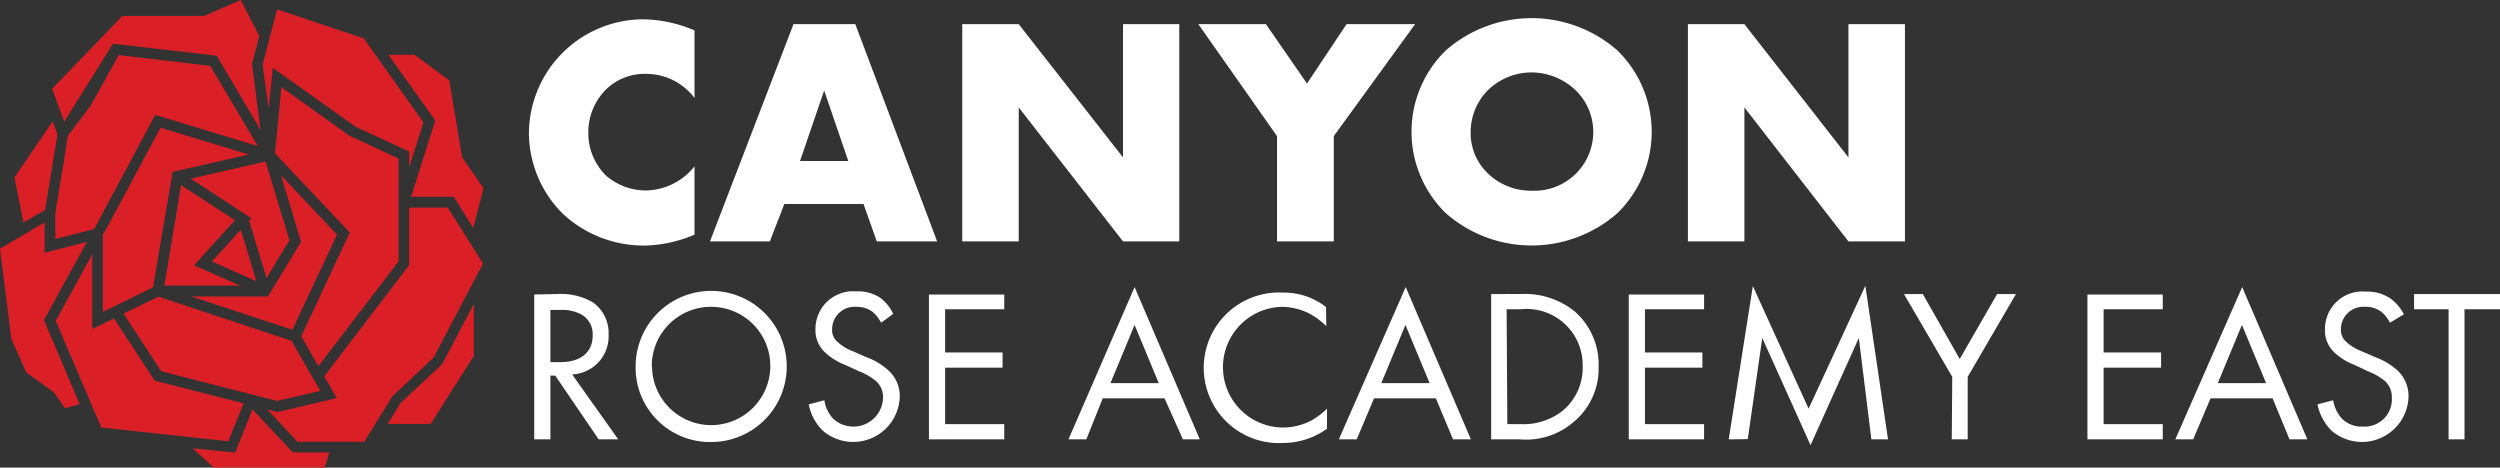 <svg xmlns="http://www.w3.org/2000/svg" viewBox="0 0 103.56 19.37"><rect x="0" y="0" width="103.56" height="19.37" fill="#333333" stroke="none"/><defs><style>.cls-1{fill:#db1f26}.cls-2{fill:#fff}</style></defs><title>Asset 5</title><g id="Layer_2" data-name="Layer 2"><g id="Layer_1-2" data-name="Layer 1"><g id="Layer_15" data-name="Layer 15"><g id="Layer_11" data-name="Layer 11"><path class="cls-1" d="M2.16 3.68L2.66 5.04 4.68 1.81 8.98 2.31 10.79 5.38 10.44 2.65 10.74 1.49 9.97 0 8.46 0.66 5.07 0.66 2.16 3.68z"/><path class="cls-1" d="M11.13 4.5L11.3 2.81 14.71 5.24 16.95 6.28 16.95 6.94 17.54 5.07 15.07 1.59 11.48 0.39 10.88 2.67 11.13 4.5z"/><path class="cls-1" d="M17.03 8.15L18.8 8.15 19.6 9.44 20.03 7.8 19.14 6.51 18.61 3.33 17.17 2.27 16.09 2.27 18.03 4.99 17.03 8.15z"/><path class="cls-1" d="M3.6 10.02L1.85 10.47 1.85 9.21 0 10.3 0.47 14.04 1.09 15.43 2.23 16.25 2.69 16.91 3.3 16.74 1.82 13.26 3.6 10.02z"/><path class="cls-1" d="M10.46 16.96L9.74 18.75 7.98 18.57 8.85 19.37 13.45 19.37 13.64 18.74 12.13 18.74 10.46 16.96z"/><path class="cls-1" d="M19.63 12.59L18.32 15.08 16.59 16.7 16.06 17.56 17.84 17.56 19.63 14.74 19.63 12.59z"/><path class="cls-1" d="M6.43 4.76L10.68 6.05 8.71 2.73 4.92 2.28 3.76 4.37 2.81 5.63 2.69 6.4 2.29 8.84 2.29 9.9 3.9 9.49 6.43 4.76z"/><path class="cls-1" d="M10.09 16.71L6.41 15.77 4.72 13.19 3.82 13.63 3.82 10.54 2.31 13.29 3.91 17.04 3.91 17.04 4.2 17.71 9.46 18.28 10.09 16.71z"/><path class="cls-1" d="M16.95 8.6L16.95 10.98 13.43 15.59 13.95 16.49 11.48 17.07 11.07 16.96 12.32 18.3 14.24 18.3 15.09 18.3 16.25 16.42 16.27 16.4 17.96 14.81 20.01 10.92 18.55 8.6 16.95 8.6z"/><path class="cls-1" d="M7.9 7.4L10.26 8.94 10.26 8.94 10.41 9.04 10.32 9.14 11.04 11.52 11.87 10.15 11.99 9.96 11 6.69 7.9 7.4z"/><path class="cls-1" d="M6.34 11.9L7.15 7.12 10.3 6.4 6.65 5.29 4.48 9.34 4.48 9.34 4.26 9.73 4.26 12.92 5.55 12.29 6.34 11.9z"/><path class="cls-1" d="M2.18 5.03L0.6 7.35 0.97 9.22 1.87 8.69 2.38 5.57 2.18 5.03z"/><path class="cls-1" d="M16.51 9.81L16.51 8.15 16.51 6.57 14.47 5.62 11.66 3.61 11.39 6.35 14.49 9.63 12.48 13.93 13.19 15.17 16.51 10.83 16.51 9.81z"/><path class="cls-1" d="M6.68 15.38L8.12 15.75 11.48 16.61 13.27 16.19 13.14 15.97 13.14 15.97 12.35 14.6 12.08 14.12 6.56 12.29 5.12 12.99 6.51 15.12 6.68 15.38z"/><path class="cls-1" d="M13.96 9.72L11.64 7.26 12.47 10.02 11.1 12.28 7.92 12.28 12.11 13.66 13.96 9.72z"/><path class="cls-1" d="M6.81 11.83L9.94 11.83 8.04 10.99 9.73 9.12 7.5 7.67 6.81 11.83z"/><path class="cls-1" d="M10.21 10.28L9.97 9.52 8.78 10.83 10.62 11.65 10.21 10.28z"/><path class="cls-2" d="M28.77 9.72a5.51 5.51 0 0 1-2 .45 4.9 4.9 0 0 1-3.49-1.35 4.74 4.74 0 0 1-1.37-3.29A4.75 4.75 0 0 1 26.67.8a5.59 5.59 0 0 1 2.1.46v2.8a2.51 2.51 0 0 0-2-1 2.3 2.3 0 0 0-1.62.6 2.51 2.51 0 0 0-.78 1.85 2.47 2.47 0 0 0 .73 1.76 2.53 2.53 0 0 0 1.67.62 2.63 2.63 0 0 0 2-1zm7-1.27h-3.28l-.6 1.55h-2.48l3.46-9h2.56l3.39 9h-2.5zm-.63-1.78l-1-2.92-1 2.92zM39.86 10V1h2.34l4.32 5.52V1h2.33v9h-2.33L42.2 4.45V10zM52.9 5.64L49.64 1h2.8l1.7 2.46L55.78 1h2.84l-3.37 4.64V10H52.9zM67 8.83a5.39 5.39 0 0 1-7.11 0 4.71 4.71 0 0 1 0-6.74 5.39 5.39 0 0 1 7.11 0 4.71 4.71 0 0 1 0 6.74zm-5.37-5.09a2.48 2.48 0 0 0-.71 1.77 2.31 2.31 0 0 0 .71 1.67 2.57 2.57 0 0 0 1.83.72A2.44 2.44 0 0 0 66 5.47a2.41 2.41 0 0 0-.73-1.73A2.67 2.67 0 0 0 63.46 3a2.6 2.6 0 0 0-1.83.74zM69.92 10V1h2.34l4.31 5.52V1h2.34v9h-2.34l-4.31-5.55V10zm-46.83 2.18a2.61 2.61 0 0 1 1.46.34 1.54 1.54 0 0 1 .66 1.33 1.58 1.58 0 0 1-1.51 1.66l1.91 2.69h-.81L23 15.56h-.2v2.64h-.67v-6zM22.8 15h.42c.83 0 1.33-.4 1.33-1.1a.93.93 0 0 0-.48-.88 1.67 1.67 0 0 0-.87-.18h-.4zm3.53.2a3.13 3.13 0 1 1 3.13 3.11 3.08 3.08 0 0 1-3.13-3.11zm.68 0a2.45 2.45 0 1 0 2.45-2.49A2.45 2.45 0 0 0 27 15.2zm9.49-1.83a1.56 1.56 0 0 0-.35-.45 1.11 1.11 0 0 0-.68-.21.93.93 0 0 0-1 .93.63.63 0 0 0 .23.53 1.93 1.93 0 0 0 .63.38l.57.25a2.65 2.65 0 0 1 .93.57 1.42 1.42 0 0 1 .44 1.09 1.93 1.93 0 0 1-3.21 1.36 2.14 2.14 0 0 1-.56-1.07l.65-.17a1.39 1.39 0 0 0 .36.76 1.23 1.23 0 0 0 2.07-.86.88.88 0 0 0-.3-.7 2.49 2.49 0 0 0-.72-.41l-.56-.26a2.54 2.54 0 0 1-.8-.49 1.26 1.26 0 0 1-.42-1 1.56 1.56 0 0 1 1.69-1.55 1.66 1.66 0 0 1 1 .27A1.8 1.8 0 0 1 37 13zm5.1-.56h-2.45v1.79h2.38v.63h-2.38v2.34h2.45v.63h-3.12v-6h3.12zm6.64 3.69h-2.56L45 18.2h-.74L47 11.89l2.7 6.31H49zm-.24-.63l-1-2.41-1 2.41zm6.94-2.36a3 3 0 0 0-.78-.56 2.68 2.68 0 0 0-1-.24 2.48 2.48 0 0 0 0 5 2.54 2.54 0 0 0 1.12-.27 3 3 0 0 0 .69-.51v.83a3.13 3.13 0 0 1-1.81.59 3.12 3.12 0 1 1 0-6.23 2.83 2.83 0 0 1 1.77.6zm4.54 2.99h-2.56l-.72 1.7h-.74l2.77-6.31 2.7 6.31h-.74zm-.26-.63l-1-2.41-1 2.41zm2.55-3.69H63a3.3 3.3 0 0 1 2.22.71 2.92 2.92 0 0 1 1 2.31 2.86 2.86 0 0 1-1.06 2.3 3 3 0 0 1-2.2.7h-1.19zm.67 5.39H63a2.62 2.62 0 0 0 1.75-.57 2.31 2.31 0 0 0 .81-1.83A2.32 2.32 0 0 0 63 12.81h-.59zm8.15-4.76h-2.45v1.79h2.38v.63h-2.38v2.34h2.45v.63h-3.12v-6h3.12zm1.02 5.39l1-6.35 2.31 5.08 2.35-5.09.94 6.36h-.69L77 14l-2 4.44L73 14l-.6 4.19zm9.26-2.59l-2-3.43h.78l1.53 2.69 1.55-2.69h.78l-2 3.43v2.59h-.66zm8.72-2.8h-2.45v1.79h2.38v.63h-2.38v2.34h2.45v.63h-3.12v-6h3.12zm4.55 3.69h-2.57l-.72 1.7h-.74l2.77-6.31 2.7 6.31h-.74zm-.27-.63l-1-2.41-1 2.41zm5.13-2.5a1.4 1.4 0 0 0-.35-.45 1.08 1.08 0 0 0-.68-.21.93.93 0 0 0-1 .93.66.66 0 0 0 .23.53 2 2 0 0 0 .63.38l.58.25a2.84 2.84 0 0 1 .93.57 1.45 1.45 0 0 1 .43 1.09 1.93 1.93 0 0 1-3.21 1.36 2.14 2.14 0 0 1-.56-1.07l.65-.17a1.46 1.46 0 0 0 .36.76 1.15 1.15 0 0 0 .87.33 1.13 1.13 0 0 0 1.2-1.19.91.91 0 0 0-.29-.7 2.63 2.63 0 0 0-.72-.41l-.55-.26a2.54 2.54 0 0 1-.8-.49 1.25 1.25 0 0 1-.41-1A1.55 1.55 0 0 1 98 12.08a1.71 1.71 0 0 1 1 .27 1.87 1.87 0 0 1 .58.67zm3.09-.56v5.39h-.66v-5.39H100v-.63h3.59v.63z"/></g></g></g></g></svg>